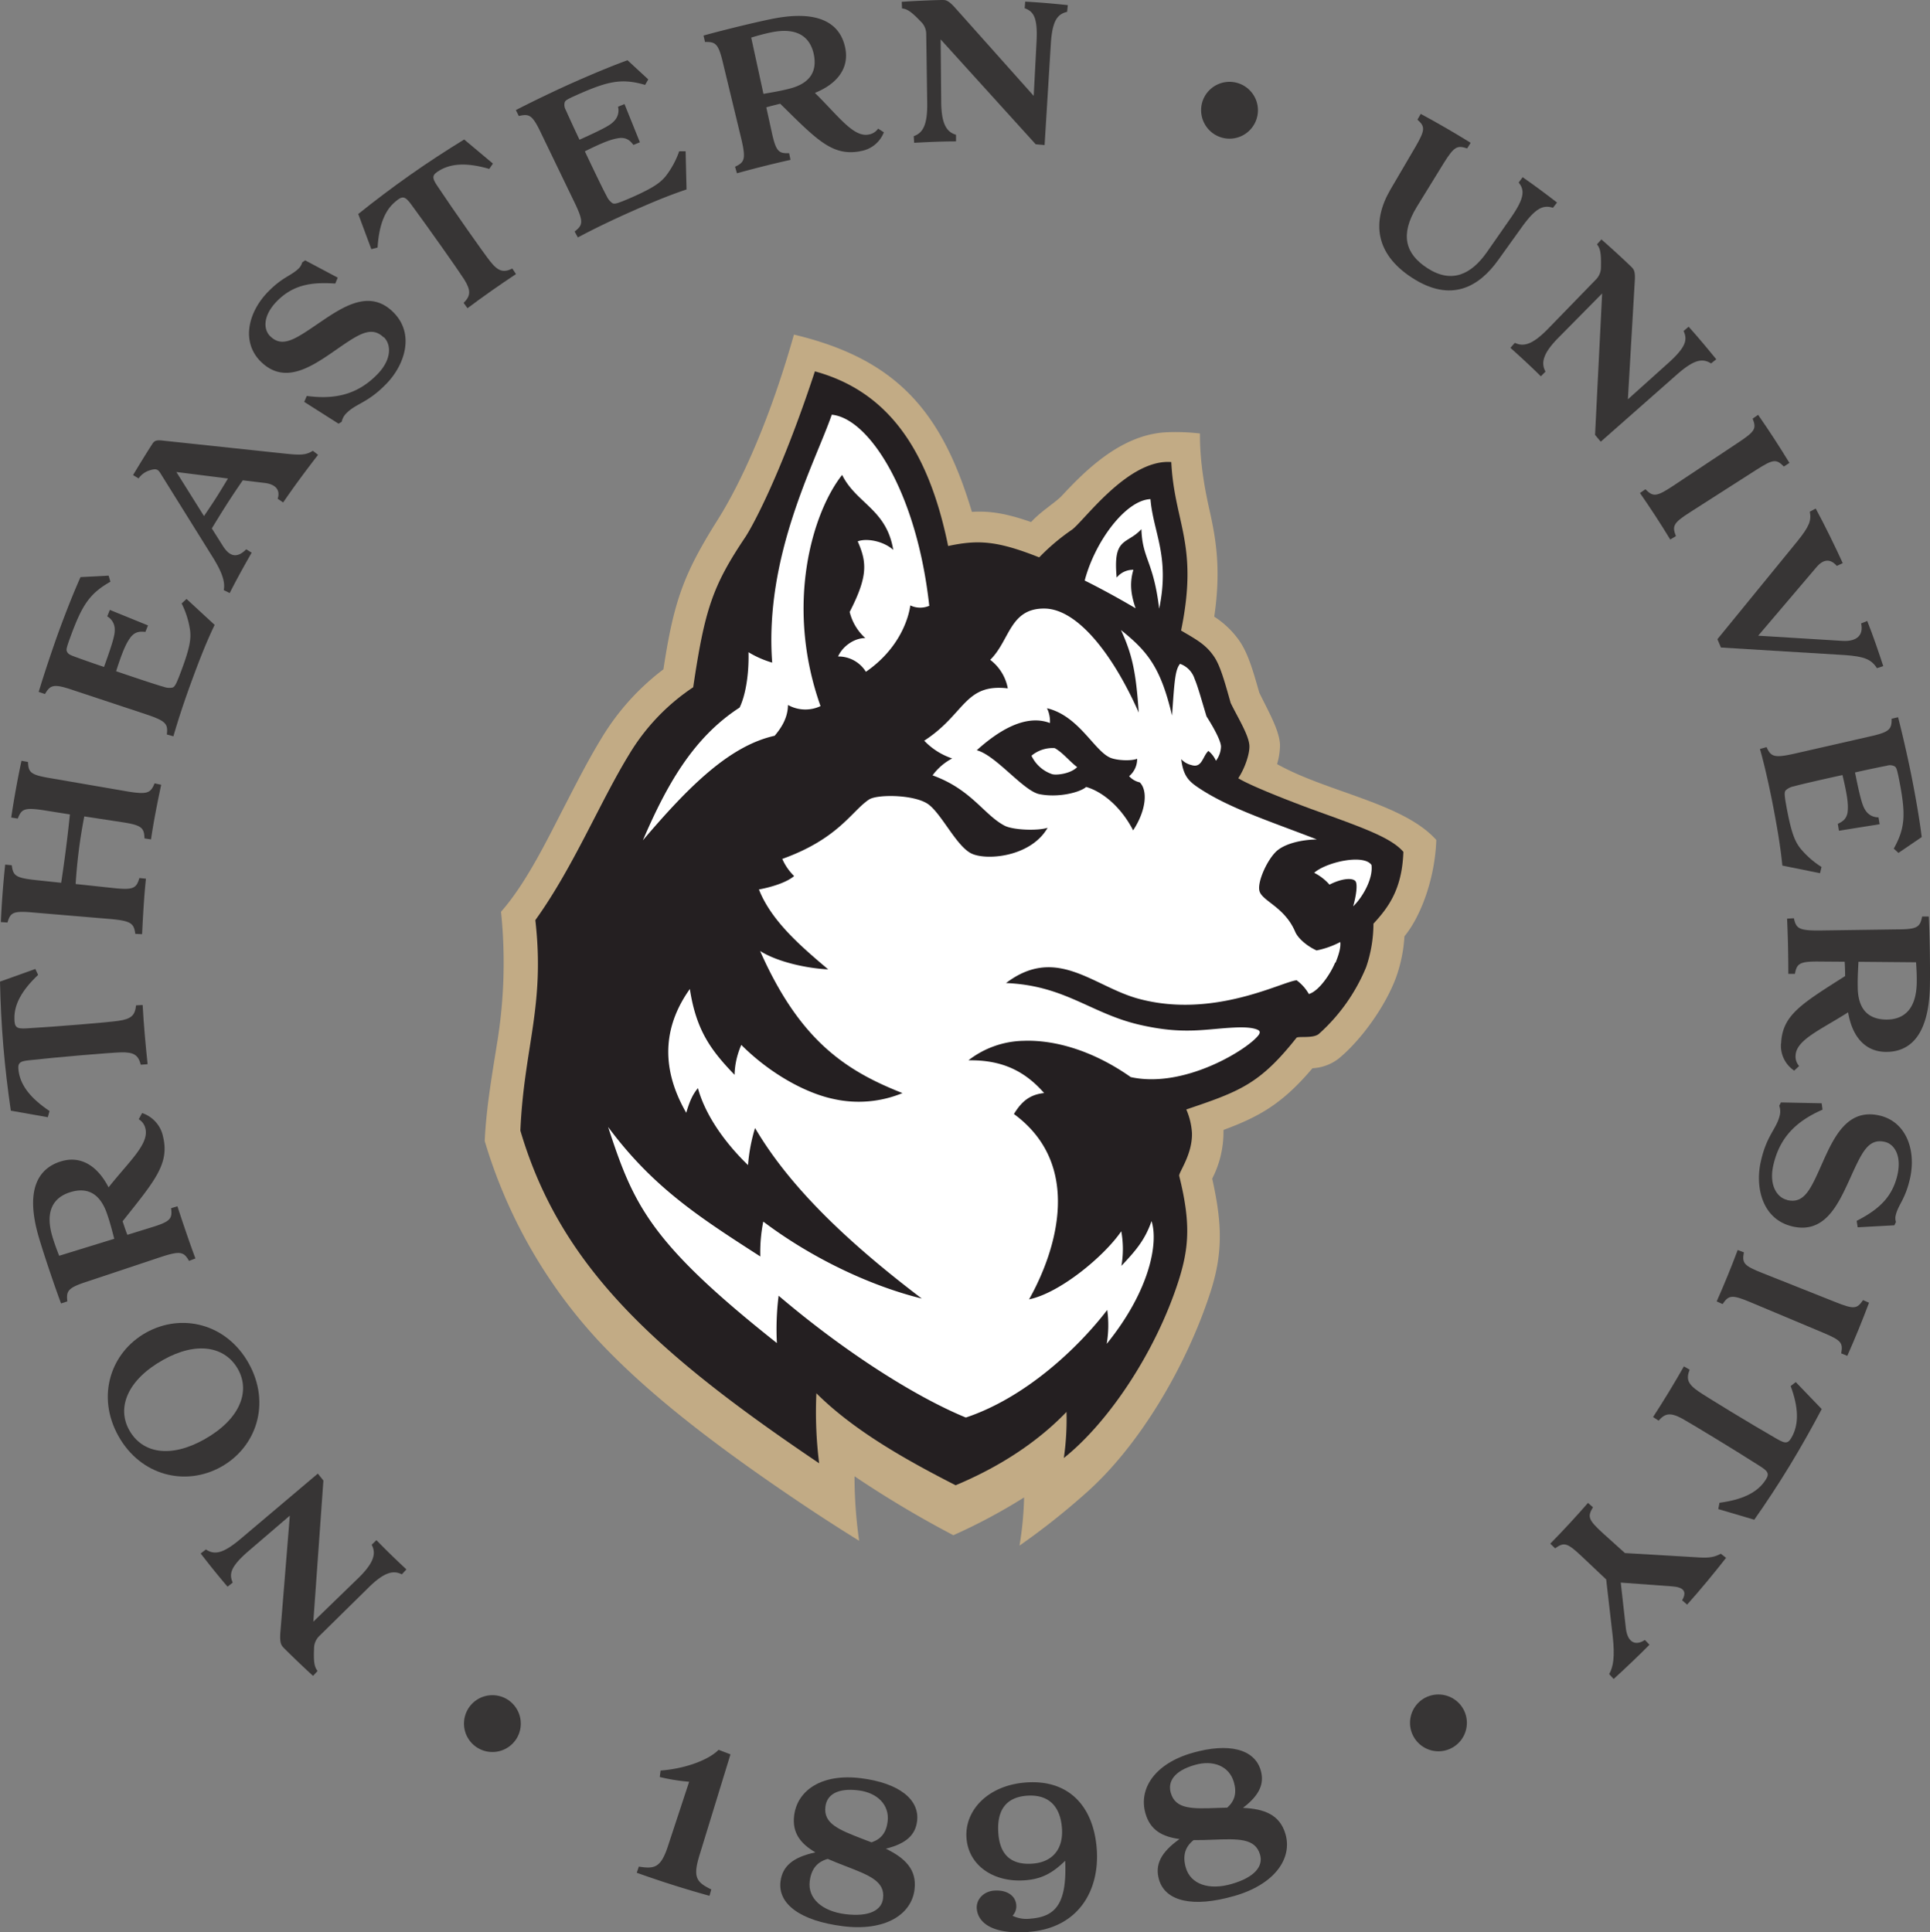 <svg xmlns="http://www.w3.org/2000/svg" xmlns:xlink="http://www.w3.org/1999/xlink" width="651.87" height="652.75" viewBox="0 0 651.87 652.75"><rect x="0" y="0" width="651.87" height="652.75" fill="#808080" stroke="none"/><defs><style>.cls-1{fill:none;}.cls-2{clip-path:url(#clip-path);}.cls-3{fill:#373535;}.cls-4{fill:#c2ab85;}.cls-5{fill:#241f21;}.cls-6{fill:#fff;}</style><clipPath id="clip-path"><rect class="cls-1" width="651.87" height="652.75"/></clipPath></defs><title>Asset 5</title><g id="Layer_2" data-name="Layer 2"><g id="Layer_1-2" data-name="Layer 1"><g class="cls-2"><path class="cls-3" d="M174.45,587.35a9.6,9.6,0,1,1-3.08-13.26,9.64,9.64,0,0,1,3.08,13.26"/><path class="cls-3" d="M137.25,530.18l-1.52,1.65c-2.82-1.4-5.83-.91-11.36,4.57l-16.46,16.2a5.8,5.8,0,0,0-1.83,4.25c-.22,4.77.16,6.32,1.18,7.63l-1.52,1.65c-2.77-2.48-8.39-7.89-10.07-9.64-.68-.75-1.19-1.5-1-4.73L97.89,512,84.11,523.82c-6.34,5.44-6.78,7.9-5.51,10.8L76.86,536c-3.12-3.62-6.15-7.42-9.08-11.21l1.77-1.36c2.76,1.79,5.52,1.61,11.54-3.43l26.26-22.2,1.88,2.34-3.4,47.68L121,533.12c5.57-5.42,6-8.52,4.54-11.29l1.61-1.55c3.27,3.4,6.68,6.67,10.14,9.9"/><path class="cls-3" d="M80.4,462.57c-4.36-7.8-14-9.53-25.31-3.18-12,6.71-15.72,16.07-11.45,23.71,4.38,7.85,13.88,9.56,25.3,3.18,12-6.71,15.71-16.08,11.46-23.71m3.61-2c7.53,13.48,2.64,28.27-9.34,34.95S47.54,498.6,40,485.12s-2.63-28.27,9.34-34.95,27.14-3.1,34.66,10.38"/><path class="cls-3" d="M20,424.21l18.59-5.73c-.65-2.46-1.34-5.25-2.29-8-2.29-7.1-6.52-9.52-12.33-7.81-6.12,1.8-8.76,6.63-6.31,14.95.68,2.33,1.56,4.66,2.34,6.62m35-40.53c2.42,9.39-2.73,15.16-13.59,28.85.53,1.57,1,3.09,1.61,4.58l8.1-2.51c6.59-2,7.09-3,6.67-6.49l2.14-.63C62,413.87,64.1,420,66,425.12l-2.15.83c-1.77-3.07-2.88-3.48-9.43-1.35l-25,8.34c-6.56,2.13-7.06,3.14-6.68,6.69l-2.12.69c-1.88-5-5.55-15.72-7.52-22.39-4.83-16.46.1-23.43,7.69-25.66,6.36-1.86,12,1.33,15.88,8.83,7-8.85,13.83-14.7,12.41-20a4.84,4.84,0,0,0-2.22-3L48,376a10.66,10.66,0,0,1,7,7.64"/><path class="cls-3" d="M47.55,359.68c-.84-3.2-2.22-4.3-6.75-4.18-3.71.12-21,1.57-30.89,2.66-3.55.36-4.07,1-3.56,4.08.76,4.54,4,8.81,10.38,13.08l-.59,2.09L3.66,375.2c-1.05-7.15-1.91-14.37-2.53-21.74S.16,338.82,0,331.6l11.93-4.27.94,2c-5.58,5.27-8.06,10-8,14.63,0,3.07.62,3.66,4.18,3.43,9.94-.58,27.23-2,30.9-2.53,4.49-.63,5.66-1.95,6-5.24l2.23-.12c.33,6.24,1,13.74,1.68,20Z"/><path class="cls-3" d="M54.44,265.11C53.18,271,51.88,277.57,51,283.56l-2.2-.34c-.13-3.49-.78-4.47-7.59-5.48l-12.74-1.95a173.74,173.74,0,0,0-2.92,22.84L38.35,300c6.84.74,7.72,0,8.72-3.39l2.22.22c-.64,6-1,12.72-1.3,18.74l-2.3-.1c-.46-3.47-1.31-4.35-8.17-5l-26.27-2.21c-6.87-.62-7.72,0-8.73,3.38l-2.23-.15c.25-6,.79-13.21,1.46-19.42l2.22.22c.46,3.46,1.19,4.26,8,5l8.69.92c1.17-7.63,2.16-15.41,2.95-23.09L15,273.75c-6.81-1.06-7.72-.47-9,2.77l-2.21-.35C4.7,270,6,262.83,7.26,257l2.2.41c.13,3.49.8,4.35,7.59,5.47l26,4.48c6.8,1.13,7.84.5,9.16-2.74Z"/><path class="cls-3" d="M72.5,211.1c-3,6.24-5.19,12-7.5,18.24-2.63,7.12-4.85,13.85-6.43,19.39l-2.22-.62c.42-3.52-.23-4.51-6.76-6.72l-25-8.29c-6.52-2.21-7.59-1.72-9.41,1.35l-2.11-.72c1.7-5.7,4.81-15,7-21,2.32-6.28,4.7-12.34,7.12-17.77l9.5-.5.6,2.06c-7,3.95-9.53,7.9-13.27,18-1.68,4.55-1.69,4.95-1.39,5.61s.83,1.05,2.15,1.54c2.87,1.06,6.54,2.36,10.35,3.63,3.13-8.63,3.67-11,3.62-12.53a5.09,5.09,0,0,0-2.53-4.55l.88-2.19,12.89,5.25-.88,2.19c-1.84-.2-3.29-.13-4.8,1.56-1.67,2.1-2.91,4.91-5.09,11.72,7.19,2.46,14.1,4.74,16,5.25a5.65,5.65,0,0,0,3.1.26c.73-.34,1.16-.93,3.06-6.08,2.77-7.48,3.15-10.33,2.83-13.16a29.68,29.68,0,0,0-2.86-9.16L63,202.33Z"/><path class="cls-3" d="M77,161.65l-17.43-2.2,9.33,14.89c1.39-2.07,2.75-4.07,4.09-6.17s2.72-4.39,4-6.52m30.44-8c-4.32,5.57-8.33,11-11.79,16.09l-1.85-1.26c1-3.08-.86-4.93-4.46-5.34L82,162.26c-1.93,2.78-3.81,5.6-5.56,8.34s-3.31,5.3-4.9,7.91l3.69,5.84c2.57,4.14,5.17,4,7.93,1.21L85,186.7c-2.63,4.6-5.14,9.13-7.42,13.65l-2-1c.51-2.69-.47-5.9-3.76-11.17L54.11,159.76c-.86-1.37-1.58-1.54-3.91-.75a7.15,7.15,0,0,0-3.39,2.6l-1.87-1.12c2-3.34,4.13-6.82,6.47-10.47.82-1.29,1.52-1.45,4.19-1.11l39.25,4.18c6.29.69,8.35.79,10.81-.81Z"/><path class="cls-3" d="M129.61,114c-4.43-4.31-9-.73-17.38,5.06-7.77,5.34-16.35,10.69-24.07,3.17-6.62-6.44-4.6-16.48,2.33-23.61,5.12-5.25,7.91-5.38,10.58-8.12a4.42,4.42,0,0,0,1-1.86l1-.69,11,5.84-.83,2c-7.76-.52-14.11.24-19.75,6-4.8,4.93-4.51,9.57-2.23,11.79,4.3,4.18,8.76.78,17.15-4.92,7.87-5.34,16.54-10.87,24.3-3.32,7.59,7.38,3.95,18-2.23,24.33-6.4,6.59-10.19,6.54-13.56,10a5.6,5.6,0,0,0-1.5,2.81l-1.07.65-11.6-7.37.87-2c9.53,1.26,17.13-.42,23.89-7.37,4.84-5,4.68-10,2.12-12.51"/><path class="cls-3" d="M156.6,102.32c2.33-2.34,2.58-4.08.19-7.93-2-3.14-12-17.32-17.89-25.31-2.11-2.89-3-3-5.32-1C130,71,128,76,127.53,83.62l-2.11.55L121,72.29c5.64-4.52,11.44-8.91,17.49-13.17s12.14-8.23,18.29-12l9.71,8.14-1.23,1.8c-7.36-2.15-12.72-1.89-16.69.44-2.65,1.55-2.84,2.39-.83,5.35,5.51,8.28,15.49,22.47,17.78,25.38,2.81,3.56,4.54,3.9,7.53,2.5l1.23,1.86c-5.22,3.44-11.38,7.77-16.38,11.53Z"/><path class="cls-3" d="M231.88,64c-6.56,2.2-12.24,4.64-18.31,7.32-6.94,3.07-13.31,6.16-18.39,8.89l-1.1-2c2.82-2.15,3.07-3.31.11-9.53L182.76,45c-2.95-6.22-4-6.64-7.52-5.81l-1-2c5.27-2.74,14.12-7,20-9.58,6.12-2.71,12.13-5.22,17.71-7.26l7,6.47-1.06,1.86c-7.69-2.25-12.3-1.33-22.16,3-4.44,1.95-4.73,2.23-5,2.9a3.45,3.45,0,0,0,.39,2.62c1.24,2.79,2.87,6.33,4.61,10,8.37-3.77,10.46-5,11.52-6.14a5.08,5.08,0,0,0,1.49-5l2.19-.9,5.2,12.9-2.18.9c-1.13-1.45-2.2-2.45-4.46-2.36-2.67.28-5.54,1.34-11.95,4.52,3.24,6.86,6.41,13.41,7.38,15.14a5.6,5.6,0,0,0,2,2.41c.75.29,1.47.18,6.49-2,7.29-3.23,9.6-4.94,11.42-7.14a29.54,29.54,0,0,0,4.57-8.43l2.17,0Z"/><path class="cls-3" d="M253.73,12.71l4.13,19c2.51-.45,5.35-.9,8.2-1.61,7.28-1.67,10-5.69,8.83-11.62-1.27-6.26-5.86-9.29-14.36-7.56-2.38.48-4.78,1.16-6.8,1.77m36.79,38.41c-9.48,1.73-14.66-3.92-27-16.06-1.61.39-3.22.79-4.7,1.22l1.82,8.28c1.44,6.74,2.4,7.33,5.89,7.2L267,54c-6.54,1.46-12.79,3.06-18.09,4.53l-.64-2.21c3.21-1.5,3.7-2.58,2.14-9.29l-6.19-25.63c-1.57-6.71-2.53-7.3-6.1-7.22l-.5-2.17c5.17-1.45,16.13-4.2,22.95-5.59C277.39,3,283.91,8.46,285.49,16.2c1.34,6.57-2.38,12-10.25,15.18,8,7.88,13,15.07,18.16,14.07a4.8,4.8,0,0,0,3.19-2l1.94,1.24a10.17,10.17,0,0,1-8,6.38"/><path class="cls-3" d="M308.76,48.24,308.62,46c3-1.08,4.68-3.59,4.55-11.37l-.33-23.11A5.82,5.82,0,0,0,311,7.28c-3.29-3.46-4.68-4.26-6.33-4.43L304.56.62C308.27.33,316.06,0,318.48,0c1,0,1.91.18,4.08,2.59l26.58,29.8.95-18.16c.46-8.34-1-10.36-4-11.45l.18-2.23c4.78.25,9.62.68,14.39,1.18L360.43,4c-3.21.75-5,2.88-5.5,10.71L352.82,49l-3-.26L317.71,13.31l.19,21.12c.06,7.79,2,10.2,5,11.1v2.23c-4.72,0-9.45.22-14.17.48"/><path class="cls-3" d="M406.1,34.42a9.6,9.6,0,1,1,6.36,12,9.65,9.65,0,0,1-6.36-12"/><path class="cls-3" d="M478.75,40.42l1.11-1.94c5.25,2.81,11.55,6.45,16.86,9.76l-1.17,1.9c-3.32-1.09-4.36-.78-8,5.09l-9,14.62c-5.82,9.53-3.82,15.93,3.5,20.7,8.23,5.36,14.84,2.2,20.16-5.37l8.13-11.67c4.77-6.86,4.57-9.36,2.61-11.85l1.33-1.8c3.94,2.72,7.82,5.63,11.62,8.56l-1.38,1.77c-3.12-1-5.69-.14-10.3,6.23l-8.22,11.46c-6.45,9-15.86,14.55-29.12,5.92-12.56-8.17-13.47-19-7.32-29.65L478,49.75c3.49-6,3.32-7,.75-9.33"/><path class="cls-3" d="M510.16,117.5l1.49-1.68c2.85,1.34,5.84.78,11.27-4.81L539,94.46a5.82,5.82,0,0,0,1.73-4.29c.12-4.78-.29-6.33-1.34-7.62l1.49-1.67c2.82,2.42,8.56,7.71,10.27,9.42.7.74,1.23,1.47,1,4.72l-2.32,39.87,13.53-12.15c6.23-5.57,6.61-8,5.29-10.92l1.7-1.45c3.2,3.56,6.31,7.29,9.33,11l-1.75,1.4c-2.8-1.74-5.55-1.49-11.46,3.68l-25.81,22.76-1.92-2.3,2.39-47.77-14.82,15c-5.47,5.55-5.77,8.65-4.31,11.4l-1.57,1.58c-3.35-3.33-6.83-6.53-10.36-9.69"/><path class="cls-3" d="M593.82,140.14c3.68,5.29,7.19,10.69,10.58,16.24l-1.88,1.22c-2.59-2.58-3.55-2.55-9.36,1.15L570.89,173c-5.8,3.7-6.15,4.69-4.84,8.1l-1.91,1.16q-4.87-8-10.23-15.71l1.84-1.27c2.59,2.57,3.63,2.65,9.37-1.16l22-14.62c5.74-3.81,6.16-4.69,4.85-8.09Z"/><path class="cls-3" d="M581.26,218.74l-1.19-2.81,27-33.08c4.08-5.07,4.77-7,4.21-10l2-1.05c2.91,5.35,6.7,13.09,9.12,18.44l-2,.93c-2.3-2.63-4.69-2.23-7,.58l-19.56,23,28.41,1.75c5.13.31,7.21-2.11,6.36-5.9l2.07-.82c1.91,4.8,4,10.9,5.4,15.24l-2.13.7c-1.93-3.06-4.39-3.95-10.76-4.42Z"/><path class="cls-3" d="M602,292.4c-.68-6.88-1.79-13-3-19.48-1.44-7.45-3-14.36-4.56-19.91l2.23-.62c1.46,3.22,2.53,3.73,9.26,2.24l25.64-5.85c6.72-1.49,7.38-2.46,7.34-6l2.18-.49c1.5,5.75,3.67,15.33,4.87,21.6,1.27,6.57,2.38,13,3.12,18.88l-7.86,5.35-1.58-1.45c3.91-7,4-11.69,2-22.27-.92-4.77-1.12-5.12-1.72-5.52a3.34,3.34,0,0,0-2.63-.21c-3,.58-6.82,1.38-10.74,2.27,1.8,9,2.57,11.32,3.4,12.59a5.06,5.06,0,0,0,4.52,2.57l.39,2.33-13.74,2.2-.38-2.33c1.66-.78,2.87-1.6,3.29-3.82.33-2.67-.06-5.71-1.72-12.66-7.42,1.62-14.51,3.25-16.42,3.81a5.56,5.56,0,0,0-2.78,1.38c-.46.68-.51,1.4.52,6.79,1.51,7.83,2.67,10.46,4.4,12.72a29.85,29.85,0,0,0,7.2,6.35l-.5,2.11Z"/><path class="cls-3" d="M647.16,325.07l-19.45-.17c-.12,2.55-.31,5.41-.25,8.35,0,7.46,3.33,11,9.39,11.17,6.37.14,10.35-3.66,10.54-12.33.05-2.42-.08-4.91-.23-7m-45.57,27.38c.4-9.62,7-13.43,21.61-22.74,0-1.66-.05-3.32-.15-4.85l-8.48-.06c-6.88-.09-7.67.73-8.32,4.15l-2.23,0c0-6.7-.16-13.15-.42-18.64l2.3-.14c.75,3.46,1.69,4.18,8.58,4.14l26.35-.37c6.89,0,7.68-.85,8.39-4.35h2.24c.26,5.36.52,16.66.37,23.6-.38,17.15-7.19,22.3-15.09,22.13-6.7-.15-11.12-5-12.53-13.36-9.45,6-17.55,9.32-17.74,14.6a4.82,4.82,0,0,0,1.2,3.54L606,361.67a10.14,10.14,0,0,1-4.45-9.22"/><path class="cls-3" d="M603.65,405.4c6,1.39,8.06-4,12.23-13.35,3.87-8.6,8.43-17.63,18.94-15.21,9,2.07,12.49,11.7,10.27,21.4-1.65,7.15-4,8.71-4.83,12.44a4.14,4.14,0,0,0,.11,2.12l-.53,1.12-12.39.68-.35-2.17C634,408.85,639,404.9,640.85,397c1.55-6.72-1.11-10.54-4.22-11.25-5.84-1.34-7.9,3.88-12.11,13.12-3.95,8.65-8.49,17.88-19.06,15.45-10.32-2.38-12.71-13.33-10.72-22,2-8.95,5.31-10.88,6.4-15.61a5.57,5.57,0,0,0-.19-3.18l.58-1.11,13.75.28.29,2.16c-8.81,3.87-14.43,9.25-16.6,18.7-1.56,6.77,1.2,11,4.68,11.8"/><path class="cls-3" d="M631.28,440.08c-2.26,6-4.7,12-7.34,17.94l-2.06-.84c.64-3.59.07-4.38-6.29-7.05l-24.35-10.22c-6.35-2.67-7.36-2.39-9.42.62l-2-.9q3.81-8.56,7.1-17.36l2.09.79c-.65,3.6-.12,4.5,6.28,7l24.54,9.76c6.4,2.55,7.36,2.39,9.43-.63Z"/><path class="cls-3" d="M570.69,462.69c-1.2,3.08-.74,4.78,3,7.35,3.06,2.09,17.88,11.11,26.51,16.06,3.09,1.8,3.91,1.56,5.28-1.19,2.06-4.12,2-9.48-.67-16.69l1.72-1.34L615.3,476c-3.37,6.39-6.93,12.73-10.78,19.06s-7.84,12.4-12,18.32l-12.16-3.59.41-2.14c7.61-1,12.42-3.34,15.13-7.07,1.81-2.48,1.66-3.32-1.36-5.24C586.2,490,571.38,481,568.12,479.19c-4-2.13-5.73-1.76-7.91.72l-1.87-1.22c3.41-5.23,7.33-11.67,10.41-17.11Z"/><path class="cls-3" d="M523.61,521.47q6.58-6.69,12.74-13.77l1.68,1.47c-1.87,3.14-1.69,4.17,3.41,8.81l7.39,6.66,25.39,1.5c3.29.18,5-.2,7-1.27l1.77,1.38c-3.61,4.65-8.83,11-13.16,15.81l-1.68-1.47c1.65-2.82.69-4.41-3.39-4.7l-17.34-1.27L549.14,550c.55,4.77,3.17,6.15,6.43,4l1.55,1.61c-3.08,3.14-8.35,8.18-12.1,11.57l-1.51-1.65c1.35-2.4,2-5.77,1.18-12.91l-2.19-19.06-8.25-7.8c-5-4.73-6-4.82-9-2.72Z"/><path class="cls-3" d="M494,576.94a9.6,9.6,0,1,1-13.27-3.06A9.64,9.64,0,0,1,494,576.94"/><path class="cls-3" d="M215.05,632.68l.73-2.11c5.36.83,7.43.42,9.88-7.1l7.1-21.57a64.68,64.68,0,0,1-9.92-1.6l.28-2.19c7.26-.51,15.71-3.12,19.6-7l4,1.53-10.48,34.14c-2.33,7.56-.88,9.09,4,11.5l-.61,2.15c-8.19-2.26-16.57-4.92-24.56-7.79"/><path class="cls-3" d="M294.35,622.37c3.22-1.06,5-3.29,5.45-7,.71-5.63-3.46-9.75-9.79-10.55-7.27-.92-10.73,1.54-11.22,5.46-.73,5.82,4.54,7.83,12.93,11.08.92.37,1.78.67,2.63,1m-8.9,24.26c8.22,1,12.31-1.33,12.8-5.26.74-5.82-4.53-7.83-12.93-11.07-2-.77-3.92-1.53-5.74-2.33-3.6,1-5.57,3.4-6.09,7.52-.74,5.81,4.18,10.16,12,11.14m-.77,4.08c-14.3-1.8-22.06-7.47-21.1-15.12.64-5.06,4.05-8.17,11.78-9.82-5-2.95-7.91-6.6-7.17-12.48,1.08-8.54,9.38-14.24,22.6-12.57,12.84,1.62,19.84,7.2,18.92,14.53-.58,4.62-3.66,7.57-10.55,9.27,6.41,3.13,10.55,7,9.69,13.82-1.07,8.54-10.07,14.15-24.17,12.37"/><path class="cls-3" d="M337.2,619.37c.55,7.31,4.39,10.73,11.64,10.18,6.68-.51,10.37-4.95,9.84-12-.59-7.82-4.9-11.46-11.9-10.93-6.74.52-10.2,4.62-9.58,12.76m10.39,33.24c-13.11,1-17.35-3.55-17.68-7.87-.23-3,2.19-5.8,5.87-6.08,4.2-.31,7.23,1.63,7.47,4.88a4.61,4.61,0,0,1-1.26,3.61,10.7,10.7,0,0,0,5.9,1c8.21-.62,12.58-4.47,11.88-19.58-4.82,4.78-8.73,6.23-13.57,6.6-10.62.8-19.06-5-19.76-14.24s7.09-17.81,20-18.79c14.89-1.13,23,8.43,24,22.55s-6.36,26.64-22.89,27.9"/><path class="cls-3" d="M415.91,636.45c8-2.29,10.79-6.09,9.69-9.89-1.62-5.64-7.26-5.41-16.25-5.07-2.16.09-4.2.14-6.2.12-2.92,2.3-3.78,5.33-2.63,9.31,1.62,5.64,7.85,7.7,15.39,5.53m-1.39-25.81c2.53-2.25,3.27-5,2.23-8.6-1.56-5.45-7-7.6-13.15-5.83-7.05,2-9.25,5.65-8.16,9.44,1.62,5.64,7.26,5.41,16.25,5.08,1,0,1.9-.08,2.83-.09m2.29,29.86c-13.85,4-23.22,1.84-25.35-5.57-1.41-4.9.49-9.1,6.94-13.68-5.72-.74-9.87-2.93-11.5-8.62-2.39-8.28,3-16.79,15.8-20.47,12.43-3.58,21.07-1.23,23.12,5.88,1.29,4.47-.37,8.4-6,12.68,7.13.34,12.46,2.26,14.36,8.87,2.38,8.27-3.67,17-17.33,20.91"/><path class="cls-4" d="M431.33,258.17a23,23,0,0,0,1-6.65c-.26-5-4-11.31-7-17.55-2.25-7.93-3.82-13.25-6.7-17.47a30.39,30.39,0,0,0-8.51-8.18c2.43-16.37.45-26.84-1.66-36.29-1.16-5.19-3.27-15.35-3.16-25.59a70,70,0,0,0-11.52-.4c-15.31.82-27.51,13.25-35.14,21.44-2.06,2.21-7.16,5.3-10.37,8.88-7-2.43-13.1-3.92-20-3.43-10.09-33.76-25.31-51.62-60.11-59.9-11.3,39.93-23.84,59.51-25.92,62.82-11.36,18.1-14.65,27.2-18.17,50.26a82.34,82.34,0,0,0-20.85,23.17c-4.16,6.78-8,14.24-12.07,22.14C185.26,282.77,178,298.06,169.23,308a167.52,167.52,0,0,1-1.37,44.62c-1.3,8.29-3.63,21.28-4.14,32.82A170.9,170.9,0,0,0,202,452.78c15.68,16.77,37.09,33.9,68.32,54.89,10.38,7,19.86,12.82,19.86,12.82a156,156,0,0,1-1.56-21.79A353.3,353.3,0,0,0,322,518.61a191.09,191.09,0,0,0,23.89-12.76,114.19,114.19,0,0,1-1.54,16.27,239.19,239.19,0,0,0,22.18-17.53c18.21-15.95,34.27-43.2,42.34-68.2,4.26-13.17,3.9-23.34.56-38.23a34.38,34.38,0,0,0,3.81-15.59c0-.29,0-.58,0-.86,12.38-4.58,20-9,30.06-20.85a15.7,15.7,0,0,0,9-3.38c7.66-6.4,15.52-17.5,19.12-27a50.05,50.05,0,0,0,2.94-14.19c5.33-6.45,10.28-19.09,10.76-32.54-11.15-12.46-36.7-16.07-53.72-25.6"/><path class="cls-5" d="M322.72,501.76c10.88-4.55,25.42-12.24,37.5-24.8a91.61,91.61,0,0,1-.9,15.57c15.25-12.15,31-35.9,38.66-59.59,3.68-11.41,4.24-19.9.31-35.69-.28-1.12,4.47-7.13,4.31-14.46a23.4,23.4,0,0,0-1.92-8c18.11-6.12,24.79-8.55,37.21-24.2.52-.65,5.62.3,7.54-1.3a61.74,61.74,0,0,0,16-22.61,45.61,45.61,0,0,0,2.46-14.65c5-5.43,9.67-11.57,10.11-24.26-4.07-4.73-13.23-8-28.88-13.66-8.91-3.23-22.6-8.57-26.89-11.21,2.25-3.37,3.9-8.33,3.76-11-.19-3.63-4-9.62-6.33-14.46-2.09-7.44-3.53-12.56-5.56-15.57-2.81-4.16-5.95-5.78-11.18-8.86,6-29.18-2.28-36.21-3.31-56.92-14.82-1.15-29.94,20.59-33.76,23A71.56,71.56,0,0,0,351,188.29c-14.28-5.66-20.64-6-30.76-3.84-6.85-33.55-21-52.42-45-59-11.56,35.11-21.31,52.75-23.58,56.11C240.62,198,238,206.06,234.13,232.16a71.26,71.26,0,0,0-21.62,22.67c-9.92,16.17-18.8,38.07-31.69,56,3.32,29.12-3.82,42.87-5.06,71.1,13.37,45.44,44.76,74.53,100.91,112.38a139.18,139.18,0,0,1-.93-23.65c12.62,12.59,30.26,22.52,47,31.06"/><path class="cls-6" d="M366.34,196.1c5,2.48,11.5,6,17.22,9.39-1.38-4.05-2.21-8.1-.75-13a7,7,0,0,0-5.64,2.64c-1.33-13.9,3.41-11,8.35-16.37.33,10.1,4.07,10.73,6,26.86,3.69-17.7-2-25.72-2.94-37-8.28.29-18.72,14.16-22.22,27.51m-52.49,8.58c-4.28-39.06-20.66-63.52-32.94-64.61-5.61,16.21-22.81,47.71-20.12,83.75a33.83,33.83,0,0,1-8-3.52c.2,7.4-1,14.57-3,18.69-15.88,10.27-24.81,26.59-32.68,44.85,15.12-17.76,29.06-31.9,44.51-35.32,2-2.38,4.46-5.83,4.5-10.41a12,12,0,0,0,11,.39c-12.09-34-2.82-65.3,7.29-78.1,4.8,9.69,15,11.56,17.27,25.33-3.43-3.08-9.14-4-12-2.88,3.06,7,3.56,11.65-2.72,23.84a17.54,17.54,0,0,0,5.29,8.84c-3.64-.06-7.69,2.72-9.2,6.21a10.88,10.88,0,0,1,9.39,5.17c11.34-7.82,14.43-18.12,15-22.42a7.76,7.76,0,0,0,6.26.19m149.51,87.49c-2.66-3.84-15.32-.94-19.36,2.64a17.22,17.22,0,0,1,5.17,4c4.29-2.19,7.83-2.33,8.76-1.18.77.94.34,4.62-.76,8.5,2.88-2.69,6.8-9.08,6.19-13.95m-12.3,33c-1.38,3.47-5.36,9.58-8.85,10.58a15,15,0,0,0-4.13-4.64c-4.88.42-27.88,13-53.09,6.32-15.39-4-27.88-18.42-45.07-5.38,19.78.8,28.47,10.13,44.74,14,15.55,3.65,22.61,1.42,33,1,4.05-.16,6.3.28,7.43.88.61.32.68.88.23,1.55-3.06,4.51-24.83,18.37-43.26,14.34-13.2-9.28-26.16-12.62-36.16-12.26a31.32,31.32,0,0,0-18.68,6.59c11.09-.18,18.9,3.44,25.57,11.05-5.26.57-7.85,3.28-10.2,7.09,23.37,17.14,14.45,46,5.12,62.61,10.49-2.17,25.45-14.66,31.14-23a33.29,33.29,0,0,1,.05,11.69c4.42-4.74,7.9-8.5,10.17-15.13,2.35,7.26-.46,23.33-15.14,41.47a37.62,37.62,0,0,0,.18-11.46c-9.77,12.76-27.57,29.62-47.76,36.35-15.86-6.5-39.54-21-63.24-41.15a90.82,90.82,0,0,0-.58,16c-42.89-34-48.41-46.65-57-73,15.12,20.39,30.78,30.48,51.4,43.74a52.28,52.28,0,0,1,1-11.78c16,12.08,35.72,21.6,53.54,26-25.22-19.16-44.67-37.77-56.32-57.61a58,58,0,0,0-2.37,12.52c-5.89-5.64-14-15.33-16.93-26-1.81,2.22-2.78,4.41-3.94,8.33-9.58-16.65-6.78-30.58,1.22-41.82,2.16,14.08,7.18,20.76,15.1,29a26.71,26.71,0,0,1,2.28-10.11c9.56,9.57,21.6,16.28,31.21,18.28a38.81,38.81,0,0,0,23.23-2c-19.19-7.56-34.7-17.73-48.09-48,5.88,3.72,15.78,5.86,23,6.21-9.47-8-19.21-16.41-23.4-27,0,0,8.16-1.37,11.89-4.53a18.25,18.25,0,0,1-4-5.79c19.06-6.84,23.45-16.21,29.31-20.07,2.79-1.84,15.79-1.73,20.25,1.79s9.22,13.76,14.14,16.36,20.22,1.37,25.92-8.59c-3.64,1.12-11.79.72-14.52-.71-7-3.66-11.2-12.27-24.34-17a19.24,19.24,0,0,1,6.63-5.72,23.14,23.14,0,0,1-9.45-6c13.81-8.91,13.57-19.4,28.23-17.67a15.68,15.68,0,0,0-5.94-9.64c6.67-6.54,6.58-17.46,18.38-17.32,10.72.13,22.64,14.51,31.79,35.13-.93-13.62-2.16-19.53-6-27.87,9.21,7.37,13.45,12.87,17.25,28.88.8-11.39,1-15.4,2.7-17.47a8,8,0,0,1,4.94,5.14c1,2.27,2.18,6.58,4,12.61,3.54,5.57,4.89,8.85,4.89,10.22A8.38,8.38,0,0,1,410.7,257a9,9,0,0,0-2.55-3.33c-1.94,1.76-2.14,5.92-5.71,4.78a6.78,6.78,0,0,1-3.47-2c.65,5.36,2.32,7.27,5.47,9.42,10.28,7,23.95,11.35,40.34,17.7-5.38.08-11.14,1.5-13.86,4.19-3.19,3.16-6.54,10.76-5.42,13.55,1.3,3.25,8.47,5.3,11.94,13.41,1,2.39,4.23,5,7.24,6.35a29.75,29.75,0,0,0,8-2.84c.26,2.11-.76,4.9-1.6,7"/><path class="cls-5" d="M355.39,261.53a11.93,11.93,0,0,1-7-6.24,11.12,11.12,0,0,1,7.85-2.57c2.84,1.6,4.72,4.22,7.58,6.42-2.3,2.32-7.1,2.78-8.4,2.39m29.53,2.76a6.84,6.84,0,0,1-3.58-2.09,7.53,7.53,0,0,0,2.71-5.88c-2,.8-6.66.6-8.93-.3-5.51-2.19-10.65-14.19-21.52-16.77a10.13,10.13,0,0,1,1,5c-8.61-3.28-18.1,3.21-24.72,9.19,6.48,1.7,15.7,13.71,21.13,14.83,6.47,1.32,13.83-.63,15.82-2.43,5.58,1.61,11.82,6.79,15.87,14.67,4.43-6.78,5-13.51,2.21-16.24"/></g></g></g></svg>